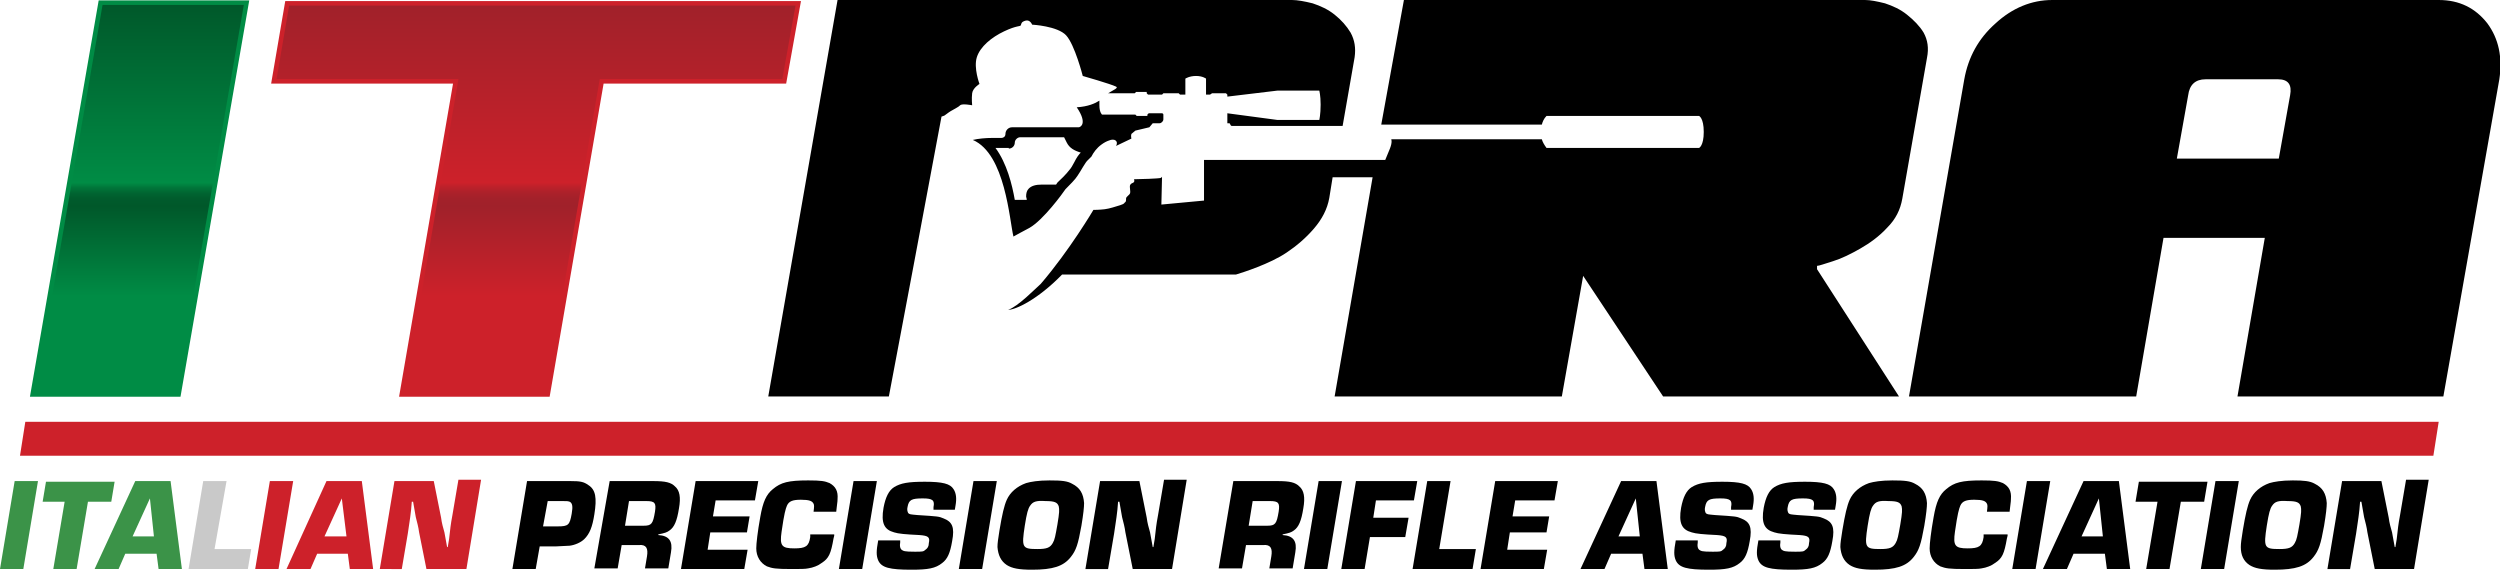 <?xml version="1.0" encoding="utf-8"?>
<!-- Generator: Adobe Illustrator 25.0.1, SVG Export Plug-In . SVG Version: 6.00 Build 0)  -->
<svg version="1.1" id="Layer_1" xmlns="http://www.w3.org/2000/svg" xmlns:xlink="http://www.w3.org/1999/xlink" x="0px" y="0px"
	 width="375.2px" height="85.5px" viewBox="0 0 375.2 85.5" style="enable-background:new 0 0 375.2 85.5;" xml:space="preserve">
<style type="text/css">
	.st0{fill-rule:evenodd;clip-rule:evenodd;fill:#CD212A;}
	.st1{fill:#3B9348;}
	.st2{fill:#C9C9C9;}
	.st3{fill:#CD212A;}
	.st4{fill:url(#SVGID_1_);stroke:#008C45;stroke-width:0.687;stroke-miterlimit:10;}
	.st5{fill:url(#SVGID_2_);stroke:#CD212A;stroke-width:0.687;stroke-miterlimit:10;}
</style>
<g>
	<polygon class="st0" points="3.8,63.3 3,68.4 365.2,68.4 366,63.3 	"/>
	<g>
		<g>
			<path class="st1" d="M3.5,85.4H0l2.2-13.2h3.5L3.5,85.4z"/>
			<path class="st1" d="M11.5,85.4H8l1.7-10.1H6.4l0.5-3h10.3l-0.5,3h-3.5L11.5,85.4z"/>
			<path class="st1" d="M18.8,83.1l-1,2.3h-3.6l6.1-13.2h5.3l1.7,13.2h-3.5l-0.3-2.3H18.8z M22.5,74.8l-2.6,5.7h3.2L22.5,74.8z"/>
			<path class="st2" d="M32.2,82.4h5.5l-0.5,3h-8.9l2.2-13.2h3.5L32.2,82.4z"/>
			<path class="st3" d="M41.8,85.4h-3.5l2.2-13.2h3.5L41.8,85.4z"/>
			<path class="st3" d="M47.6,83.1l-1,2.3h-3.6L49,72.2h5.3l1.7,13.2h-3.5l-0.3-2.3H47.6z M51.3,74.8l-2.6,5.7H52L51.3,74.8z"/>
			<path class="st3" d="M70,85.4H64l-1.1-5.5c-0.1-0.8-0.3-1.5-0.5-2.3l-0.4-2.3h-0.2l-0.1,1.2c-0.2,1.8-0.3,2.1-0.5,3.6l-0.9,5.3
				H57l2.2-13.2h5.9l1.1,5.5c0.1,0.8,0.3,1.5,0.5,2.2c0.1,0.7,0.3,1.5,0.4,2.2h0.1l0.2-1.2c0.2-1.7,0.2-2,0.5-3.6l0.9-5.3h3.4
				L70,85.4z"/>
			<path d="M79.1,72.2h5.1H85h0.6c1.5,0,2,0.1,2.7,0.6c1.1,0.7,1.3,1.9,0.9,4.4c-0.3,1.9-0.7,2.9-1.5,3.7c-0.5,0.5-1.4,0.9-2.2,1
				c-0.2,0-0.2,0-2,0.1l-0.6,0H81l-0.6,3.4h-3.5L79.1,72.2z M83.7,79c1.6,0,1.8-0.2,2.1-1.9c0.2-1.1,0.1-1.6-0.3-1.8
				c-0.3-0.1-0.4-0.1-1.1-0.1h-2.2L81.5,79H83.7z"/>
			<path d="M91.5,72.2H98c1.9,0,2.7,0.2,3.3,0.8c0.7,0.6,0.9,1.6,0.6,3.3c-0.3,1.9-0.7,2.8-1.4,3.3c-0.4,0.3-0.7,0.4-1.7,0.6l0,0.1
				c1.6,0.1,2.2,0.9,1.9,2.6l-0.4,2.4h-3.5l0.3-1.8c0.2-1.2-0.1-1.8-1.2-1.7h-2.6l-0.6,3.5h-3.5L91.5,72.2z M96.6,78.9
				c1.2,0,1.4-0.3,1.7-2.1c0.2-1.3,0-1.6-1.3-1.6h-2.6l-0.6,3.7H96.6z"/>
			<path d="M107,77.5h5.5l-0.4,2.4h-5.5l-0.4,2.6h6l-0.5,2.9h-9.5l2.2-13.2h9.4l-0.5,2.9h-5.9L107,77.5z"/>
			<path d="M125.2,80.4l-0.1,0.4c-0.4,2.3-0.7,3-1.8,3.7c-0.5,0.4-1.3,0.7-2,0.8c-0.4,0.1-1.3,0.1-2.5,0.1c-2.4,0-2.9-0.1-3.7-0.4
				c-1-0.5-1.6-1.5-1.6-2.7c0-0.7,0.2-2.5,0.6-4.7c0.4-2.3,0.9-3.4,1.9-4.2c1.2-1,2.3-1.3,5.3-1.3c1.9,0,2.5,0.1,3.2,0.4
				c0.9,0.5,1.3,1.2,1.2,2.4c0,0.5-0.1,0.8-0.2,1.9h-3.4c0.1-0.8,0.1-1,0-1.2c-0.2-0.4-0.6-0.6-1.9-0.6c-1.2,0-1.8,0.2-2.1,0.9
				c-0.2,0.5-0.4,1.1-0.8,3.9c-0.3,2.1,0,2.5,1.9,2.5c1.7,0,2.2-0.3,2.4-1.7c0,0,0-0.2,0-0.4H125.2z"/>
			<path d="M129.4,85.4h-3.5l2.2-13.2h3.5L129.4,85.4z"/>
			<path d="M140.1,76.3l0-0.2c0.2-1-0.1-1.3-1.6-1.3c-1.7,0-2.1,0.2-2.3,1.3c-0.1,0.4,0,0.7,0.1,0.9c0.2,0.2,0.3,0.2,1.4,0.3
				c3.1,0.2,3.2,0.2,3.9,0.5c1.3,0.5,1.7,1.3,1.3,3.4c-0.3,1.8-0.7,2.7-1.5,3.3c-1,0.8-2.1,1-4.6,1c-3.3,0-4.5-0.3-5-1.4
				c-0.3-0.7-0.3-1.4,0-3h3.3l0,0.3c-0.1,0.6,0,0.9,0.2,1.1c0.3,0.2,0.4,0.3,2,0.3c1.1,0,1.3,0,1.6-0.3c0.3-0.2,0.5-0.5,0.5-1
				c0.2-0.9-0.1-1.1-1.4-1.2c-2.1-0.1-3.2-0.2-3.8-0.4c-1.5-0.4-2-1.4-1.6-3.7c0.3-1.6,0.8-2.6,1.6-3.1c1-0.6,2.1-0.8,4.6-0.8
				c2.7,0,3.8,0.3,4.3,1.1c0.4,0.6,0.5,1.4,0.3,2.5l-0.1,0.6H140.1z"/>
			<path d="M147.4,85.4h-3.5l2.2-13.2h3.5L147.4,85.4z"/>
			<path d="M160.9,72.6c1.2,0.6,1.7,1.5,1.8,2.9c0,0.6-0.1,1.6-0.4,3.4c-0.5,2.8-0.8,3.7-1.6,4.7c-1.1,1.4-2.7,1.9-5.8,1.9
				c-2,0-3-0.2-3.8-0.7c-0.9-0.6-1.3-1.5-1.4-2.7c0-0.6,0.1-1.2,0.3-2.5c0.4-2.4,0.7-3.7,1.1-4.6c0.5-1.1,1.5-2,2.9-2.5
				c0.7-0.2,1.8-0.4,3.5-0.4C159.4,72.1,160.2,72.2,160.9,72.6z M154.6,75.9c-0.3,0.4-0.5,1.1-0.8,3c-0.5,3.3-0.4,3.5,1.9,3.5
				c1.4,0,1.9-0.2,2.3-0.9c0.3-0.5,0.4-1.1,0.7-2.8c0.3-1.8,0.3-2.2,0.2-2.7c-0.2-0.6-0.6-0.8-2-0.8C155.5,75.1,155,75.3,154.6,75.9
				z"/>
			<path d="M175.9,85.4H170l-1.1-5.5c-0.1-0.8-0.3-1.5-0.5-2.3l-0.4-2.3h-0.2l-0.1,1.2c-0.2,1.8-0.3,2.1-0.5,3.6l-0.9,5.3h-3.4
				l2.2-13.2h5.9l1.1,5.5c0.1,0.8,0.3,1.5,0.5,2.2c0.1,0.7,0.3,1.5,0.4,2.2h0.1l0.2-1.2c0.2-1.7,0.2-2,0.5-3.6l0.9-5.3h3.4
				L175.9,85.4z"/>
			<path d="M185.1,72.2h6.6c1.9,0,2.7,0.2,3.3,0.8c0.7,0.6,0.9,1.6,0.6,3.3c-0.3,1.9-0.7,2.8-1.4,3.3c-0.4,0.3-0.7,0.4-1.7,0.6
				l0,0.1c1.6,0.1,2.2,0.9,1.9,2.6l-0.4,2.4h-3.5l0.3-1.8c0.2-1.2-0.1-1.8-1.2-1.7h-2.6l-0.6,3.5h-3.5L185.1,72.2z M190.2,78.9
				c1.2,0,1.4-0.3,1.7-2.1c0.2-1.3,0-1.6-1.3-1.6h-2.6l-0.6,3.7H190.2z"/>
			<path d="M199.2,85.4h-3.5l2.2-13.2h3.5L199.2,85.4z"/>
			<path d="M206.1,77.7h5.3l-0.5,2.9h-5.3l-0.8,4.8h-3.5l2.2-13.2h9.2l-0.5,2.9h-5.7L206.1,77.7z"/>
			<path d="M216,82.4h5.5l-0.5,3H212l2.2-13.2h3.5L216,82.4z"/>
			<path d="M227,77.5h5.5l-0.4,2.4h-5.5l-0.4,2.6h6l-0.5,2.9h-9.5l2.2-13.2h9.4l-0.5,2.9h-5.9L227,77.5z"/>
			<path d="M241.8,83.1l-1,2.3h-3.6l6.1-13.2h5.3l1.7,13.2h-3.5l-0.3-2.3H241.8z M245.5,74.8l-2.6,5.7h3.2L245.5,74.8z"/>
			<path d="M259.8,76.3l0-0.2c0.2-1-0.1-1.3-1.6-1.3c-1.7,0-2.1,0.2-2.3,1.3c-0.1,0.4,0,0.7,0.1,0.9c0.2,0.2,0.3,0.2,1.4,0.3
				c3.1,0.2,3.2,0.2,3.9,0.5c1.3,0.5,1.7,1.3,1.3,3.4c-0.3,1.8-0.7,2.7-1.5,3.3c-1,0.8-2.1,1-4.6,1c-3.3,0-4.5-0.3-5-1.4
				c-0.3-0.7-0.3-1.4,0-3h3.3l0,0.3c-0.1,0.6,0,0.9,0.2,1.1c0.3,0.2,0.4,0.3,2,0.3c1.1,0,1.3,0,1.6-0.3c0.3-0.2,0.5-0.5,0.5-1
				c0.2-0.9-0.1-1.1-1.4-1.2c-2.1-0.1-3.2-0.2-3.8-0.4c-1.5-0.4-2-1.4-1.6-3.7c0.3-1.6,0.8-2.6,1.6-3.1c1-0.6,2.1-0.8,4.6-0.8
				c2.7,0,3.8,0.3,4.3,1.1c0.4,0.6,0.5,1.4,0.3,2.5l-0.1,0.6H259.8z"/>
			<path d="M272.2,76.3l0-0.2c0.2-1-0.1-1.3-1.6-1.3c-1.7,0-2.1,0.2-2.3,1.3c-0.1,0.4,0,0.7,0.1,0.9c0.2,0.2,0.3,0.2,1.4,0.3
				c3.1,0.2,3.2,0.2,3.9,0.5c1.3,0.5,1.7,1.3,1.3,3.4c-0.3,1.8-0.7,2.7-1.5,3.3c-1,0.8-2.1,1-4.6,1c-3.3,0-4.5-0.3-5-1.4
				c-0.3-0.7-0.3-1.4,0-3h3.3l0,0.3c-0.1,0.6,0,0.9,0.2,1.1c0.3,0.2,0.4,0.3,2,0.3c1.1,0,1.3,0,1.6-0.3c0.3-0.2,0.5-0.5,0.5-1
				c0.2-0.9-0.1-1.1-1.4-1.2c-2.1-0.1-3.2-0.2-3.8-0.4c-1.5-0.4-2-1.4-1.6-3.7c0.3-1.6,0.8-2.6,1.6-3.1c1-0.6,2.1-0.8,4.6-0.8
				c2.7,0,3.8,0.3,4.3,1.1c0.4,0.6,0.5,1.4,0.3,2.5l-0.1,0.6H272.2z"/>
			<path d="M287.4,72.6c1.2,0.6,1.7,1.5,1.8,2.9c0,0.6-0.1,1.6-0.4,3.4c-0.5,2.8-0.8,3.7-1.6,4.7c-1.1,1.4-2.7,1.9-5.8,1.9
				c-2,0-3-0.2-3.8-0.7c-0.9-0.6-1.3-1.5-1.4-2.7c0-0.6,0.1-1.2,0.3-2.5c0.4-2.4,0.7-3.7,1.1-4.6c0.5-1.1,1.5-2,2.9-2.5
				c0.7-0.2,1.8-0.4,3.5-0.4C285.9,72.1,286.7,72.2,287.4,72.6z M281.1,75.9c-0.3,0.4-0.5,1.1-0.8,3c-0.5,3.3-0.4,3.5,1.9,3.5
				c1.4,0,1.9-0.2,2.3-0.9c0.3-0.5,0.4-1.1,0.7-2.8c0.3-1.8,0.3-2.2,0.2-2.7c-0.2-0.6-0.6-0.8-2-0.8C282,75.1,281.5,75.3,281.1,75.9
				z"/>
			<path d="M301.3,80.4l-0.1,0.4c-0.4,2.3-0.7,3-1.8,3.7c-0.5,0.4-1.3,0.7-2,0.8c-0.4,0.1-1.3,0.1-2.5,0.1c-2.4,0-2.9-0.1-3.7-0.4
				c-1-0.5-1.6-1.5-1.6-2.7c0-0.7,0.2-2.5,0.6-4.7c0.4-2.3,0.9-3.4,1.9-4.2c1.2-1,2.3-1.3,5.3-1.3c1.9,0,2.5,0.1,3.2,0.4
				c0.9,0.5,1.3,1.2,1.2,2.4c0,0.5-0.1,0.8-0.2,1.9h-3.4c0.1-0.8,0.1-1,0-1.2c-0.2-0.4-0.6-0.6-1.9-0.6c-1.2,0-1.8,0.2-2.1,0.9
				c-0.2,0.5-0.4,1.1-0.8,3.9c-0.3,2.1,0,2.5,1.9,2.5c1.7,0,2.2-0.3,2.4-1.7c0,0,0-0.2,0-0.4H301.3z"/>
			<path d="M305.5,85.4H302l2.2-13.2h3.5L305.5,85.4z"/>
			<path d="M311.2,83.1l-1,2.3h-3.6l6.1-13.2h5.3l1.7,13.2h-3.5l-0.3-2.3H311.2z M315,74.8l-2.6,5.7h3.2L315,74.8z"/>
			<path d="M325.6,85.4h-3.5l1.7-10.1h-3.3l0.5-3h10.3l-0.5,3h-3.5L325.6,85.4z"/>
			<path d="M333.8,85.4h-3.5l2.2-13.2h3.5L333.8,85.4z"/>
			<path d="M347.4,72.6c1.2,0.6,1.7,1.5,1.8,2.9c0,0.6-0.1,1.6-0.4,3.4c-0.5,2.8-0.8,3.7-1.6,4.7c-1.1,1.4-2.7,1.9-5.8,1.9
				c-2,0-3-0.2-3.8-0.7c-0.9-0.6-1.3-1.5-1.3-2.7c0-0.6,0.1-1.2,0.3-2.5c0.4-2.4,0.7-3.7,1.1-4.6c0.5-1.1,1.5-2,2.9-2.5
				c0.7-0.2,1.8-0.4,3.5-0.4C345.8,72.1,346.7,72.2,347.4,72.6z M341,75.9c-0.3,0.4-0.5,1.1-0.8,3c-0.5,3.3-0.4,3.5,1.9,3.5
				c1.4,0,1.9-0.2,2.3-0.9c0.3-0.5,0.4-1.1,0.7-2.8c0.3-1.8,0.3-2.2,0.2-2.7c-0.2-0.6-0.6-0.8-2-0.8C341.9,75.1,341.4,75.3,341,75.9
				z"/>
			<path d="M362.3,85.4h-5.9l-1.1-5.5c-0.1-0.8-0.3-1.5-0.5-2.3l-0.4-2.3h-0.2l-0.1,1.2c-0.2,1.8-0.3,2.1-0.5,3.6l-0.9,5.3h-3.4
				l2.2-13.2h5.9l1.1,5.5c0.1,0.8,0.3,1.5,0.5,2.2c0.1,0.7,0.3,1.5,0.4,2.2h0.1l0.2-1.2c0.2-1.7,0.2-2,0.5-3.6l0.9-5.3h3.4
				L362.3,85.4z"/>
		</g>
	</g>
	<linearGradient id="SVGID_1_" gradientUnits="userSpaceOnUse" x1="20.925" y1="0.428" x2="20.925" y2="59.152">
		<stop  offset="0" style="stop-color:#00582A"/>
		<stop  offset="0.46" style="stop-color:#008C45"/>
		<stop  offset="0.472" style="stop-color:#00763A"/>
		<stop  offset="0.486" style="stop-color:#006531"/>
		<stop  offset="0.501" style="stop-color:#005B2C"/>
		<stop  offset="0.52" style="stop-color:#00582A"/>
		<stop  offset="0.75" style="stop-color:#008C45"/>
	</linearGradient>
	<path class="st4" d="M26.8,59.2H4.9L15.1,0.4H37L26.8,59.2z"/>
	<linearGradient id="SVGID_2_" gradientUnits="userSpaceOnUse" x1="80.408" y1="0.428" x2="80.408" y2="59.152">
		<stop  offset="0" style="stop-color:#A0212A"/>
		<stop  offset="0.46" style="stop-color:#CD212A"/>
		<stop  offset="0.469" style="stop-color:#BE212A"/>
		<stop  offset="0.484" style="stop-color:#AD212A"/>
		<stop  offset="0.5" style="stop-color:#A3212A"/>
		<stop  offset="0.52" style="stop-color:#A0212A"/>
		<stop  offset="0.75" style="stop-color:#CD212A"/>
	</linearGradient>
	<path class="st5" d="M117.7,12.2H90.3l-8.1,47H60.3l8.1-47H41.1l2-11.7h76.7L117.7,12.2z"/>
	<path d="M154.5,34.2c2.1-1.2,5-5.2,5.4-5.8c0.6-0.6,1.5-1.5,1.8-2c0.5-0.7,1.2-2.1,1.6-2.4l0.5-0.5c0.3-0.6,0.8-1.3,1.5-1.8
		c0.4-0.3,0.8-0.5,1.1-0.6c0.9-0.4,1.5,0.1,1.1,0.8l2.3-1.1c0,0-0.1-0.4,0-0.7l0.6-0.5l2.1-0.5l0.5-0.6h0.6h0.4
		c0.3,0,0.6-0.3,0.6-0.6v-0.7c0-0.1-0.1-0.2-0.2-0.2h-2l-0.2,0.2l0,0.2h-1.6l-0.2-0.2h-5c0,0-0.4-0.3-0.4-1.4c0-0.2,0-0.5,0-0.7
		c-0.6,0.4-1.7,0.9-3.4,1c1.7,2.5,0.5,3,0.3,3h-0.1h-9.9c-0.6,0-1,0.5-1,1c0,0.4-0.3,0.6-0.6,0.6h-1.4c-0.9,0-2.1,0.1-2.9,0.3
		c4.9,2.1,5.5,12.1,6.1,14.5C152.6,35.2,153.4,34.8,154.5,34.2z M151.4,22.3c0.5,0,0.9-0.4,0.9-0.9c0-0.4,0.4-0.8,0.8-0.8h6.5
		c0,0,0,0,0.1,0l0.4,0.8c0.4,0.8,1.1,1.2,2.1,1.5c-0.3,0.3-0.6,0.7-1,1.5c-0.2,0.4-0.5,0.9-0.7,1.1c-0.1,0.1-0.4,0.6-1.7,1.8
		l-0.1,0.1l-0.2,0.3h-2.1c-1,0-1.6,0.2-2,0.6c-0.3,0.3-0.4,0.7-0.4,1.2c0,0.1,0.1,0.3,0.1,0.5h-1.8c-0.4-2.3-1.2-5.5-2.9-7.8H151.4z
		 M145.9,15.8c0,0-1.5-0.3-1.8,0c-0.3,0.3-0.8,0.5-1.1,0.7c-0.4,0.2-0.8,0.5-1.2,0.8c-0.1,0.1-0.3,0.1-0.5,0.2l-4.2,22.4l-3.7,19.6
		l-18.1,0L125.7,0h68.2c0.8,0,1.9,0.2,3.1,0.5c1.2,0.4,2.3,0.9,3.3,1.7c1,0.8,1.8,1.7,2.4,2.7c0.6,1.1,0.8,2.3,0.6,3.7l-1.8,10.3
		l-16.6,0c-0.1,0-0.1,0-0.2-0.1l-0.1-0.2c0-0.1-0.1-0.1-0.2-0.1h-0.2V17l7.5,1h6.3c0,0,0.2-0.8,0.2-2.3c0-1.4-0.2-2.1-0.2-2.1h-6.3
		l-7.5,0.9v-0.3L184,14h-2.1l-0.3,0.2H181v-2.4c0,0-0.5-0.4-1.5-0.4c-1,0-1.6,0.4-1.6,0.4v2.4h-0.8l-0.2-0.2h-2.3l-0.2,0.2h-2.1
		l-0.2-0.2l0-0.2h-1.6l-0.2,0.2h-4c0.8-0.5,1.6-0.8,1.2-1c-0.8-0.4-5-1.6-5-1.6s-1.2-4.7-2.5-6.1c-1.3-1.4-5.1-1.6-5.1-1.6
		s-0.3-0.8-1-0.6c-0.7,0.2-0.6,0.5-0.7,0.7c-0.1,0.2-0.6,0-2.5,0.9c-1.9,0.9-3.6,2.3-4.1,3.9c-0.5,1.6,0.4,4,0.4,4s-1,0.6-1.1,1.4
		C145.8,14.8,145.9,15.8,145.9,15.8z M289.2,8.7l-3.7,21.1c-0.3,1.7-1,3.1-2.3,4.4c-1.2,1.3-2.6,2.3-4,3.1c-1.4,0.8-2.8,1.5-4.1,1.9
		c-1.3,0.4-2.1,0.7-2.4,0.7l0,0.5L285,59.5h-35.4l-12-18.1l-3.2,18.1h-34.1l5.7-32.9h-6l-0.5,3.1c-0.3,1.7-1.1,3.2-2.3,4.6
		c-1.2,1.4-2.6,2.6-4.1,3.6c-2.5,1.7-6.6,3-7.6,3.3h-26.1c-3.7,3.8-7,5.3-8.1,5.3l0,0c1.5-0.5,4.1-3.2,4.9-3.9
		c4.3-5,7.9-11.1,7.9-11.1s0.9,0,1.7-0.1c0.8-0.1,1.6-0.4,2.3-0.6c0.3-0.1,0.6-0.2,0.7-0.4c0.2-0.1,0.2-0.3,0.2-0.6
		c0-0.3,0.5-0.5,0.6-0.8c0.1-0.3-0.1-0.9,0-1.2c0.2-0.5,0.8-0.2,0.6-0.9c0.8,0,3.8-0.1,4-0.2c0.2-0.1,0.2-0.2,0.2-0.2l-0.1,4.2
		l6.4-0.6v-6.1h27.2c0,0,0.3-0.7,0.7-1.7c0.4-1,0.2-1.4,0.2-1.4h22.6c0.1,0.4,0.4,0.9,0.7,1.3h22.9c0,0,0.7-0.3,0.7-2.4
		s-0.7-2.4-0.7-2.4h-22.9c-0.4,0.4-0.6,0.9-0.7,1.3l-24.1,0L210.7,0h69.2c0.8,0,1.8,0.2,3,0.5c1.2,0.4,2.3,0.9,3.3,1.7
		c1,0.8,1.9,1.7,2.5,2.7C289.3,6,289.5,7.2,289.2,8.7z M366.7,59.5h-30.9l4.1-23.8h-15.2l-4.1,23.8h-34.1l8.3-47.6
		c0.6-3.3,2.1-6.1,4.7-8.4c2.5-2.3,5.4-3.5,8.5-3.5h58c3.1,0,5.5,1.2,7.3,3.5c1.7,2.3,2.3,5.1,1.8,8.4L366.7,59.5z M342,23.8
		l1.7-9.5c0.3-1.6-0.3-2.4-1.8-2.4H331c-1.5,0-2.4,0.8-2.6,2.4l-1.7,9.5H342z"/>
</g>
</svg>
